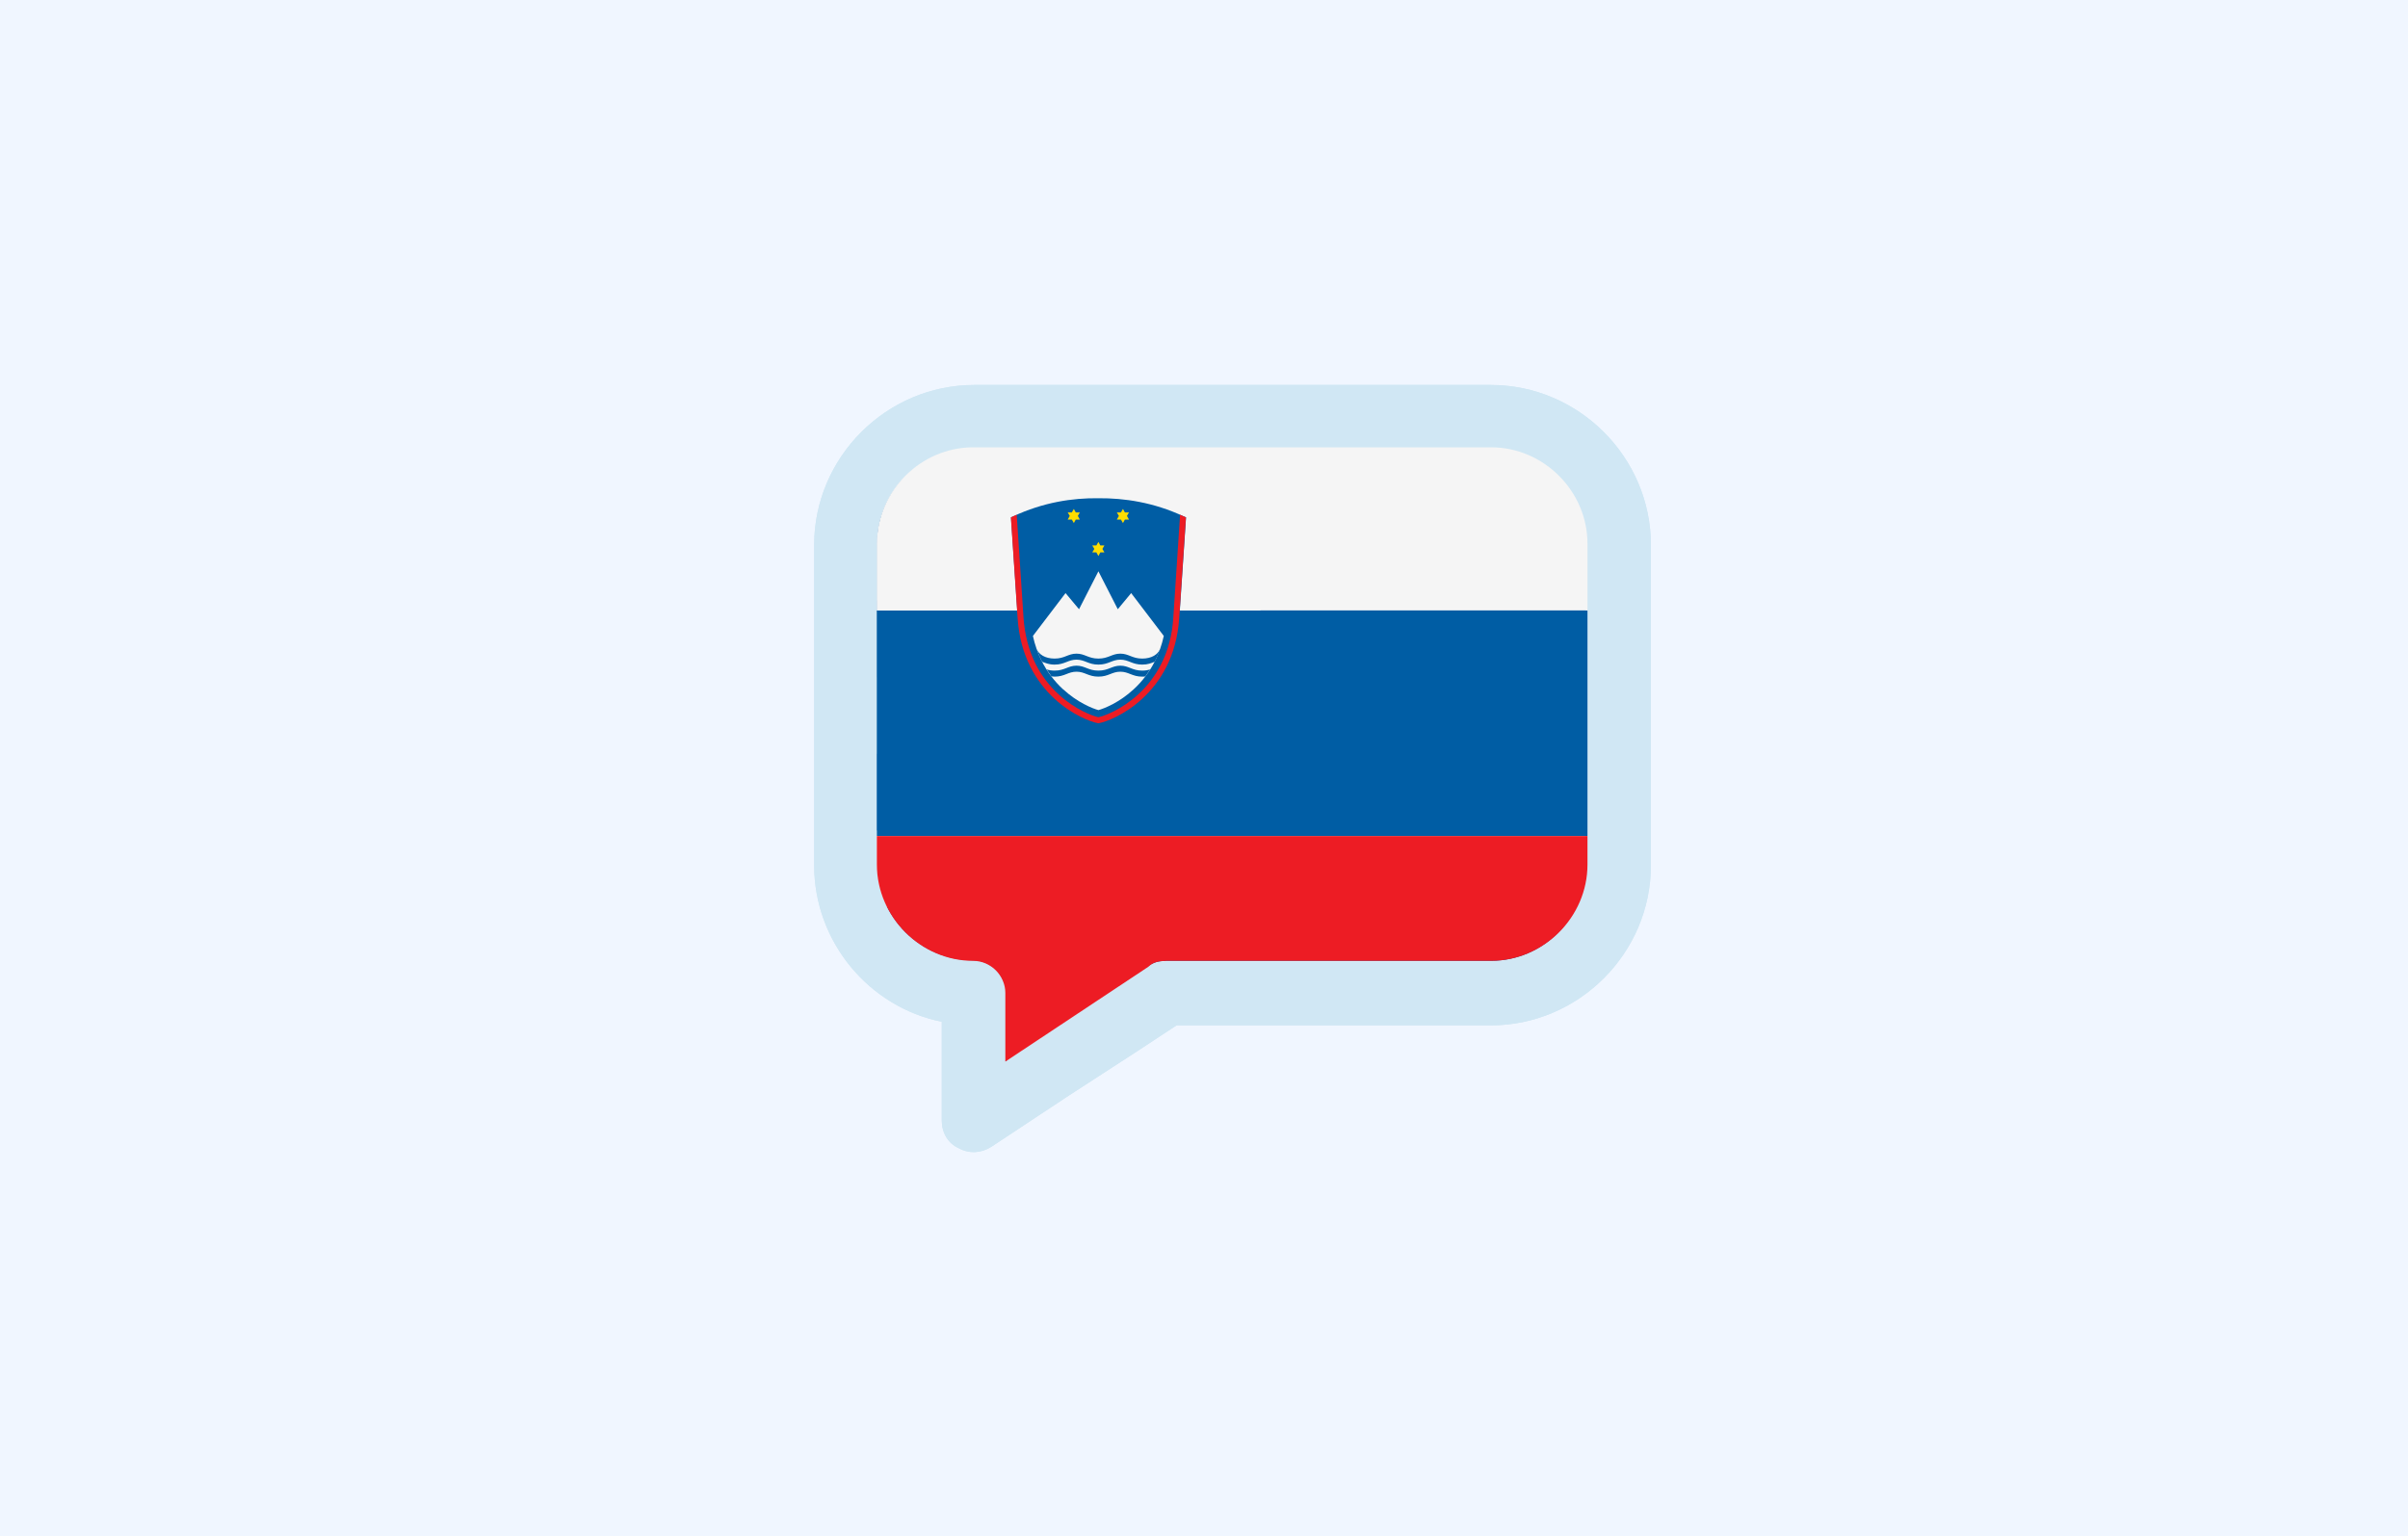 <?xml version="1.0" encoding="UTF-8"?><svg id="Calque_2" xmlns="http://www.w3.org/2000/svg" xmlns:xlink="http://www.w3.org/1999/xlink" viewBox="0 0 200 127.6"><defs><style>.cls-1{clip-path:url(#clippath);}.cls-2{fill:none;}.cls-2,.cls-3,.cls-4,.cls-5,.cls-6,.cls-7,.cls-8,.cls-9{stroke-width:0px;}.cls-10{clip-path:url(#clippath-2);}.cls-3{fill:#d0e7f4;}.cls-4{fill:#ed1c24;}.cls-5{fill:#fd0;}.cls-6{fill:#f0f6ff;}.cls-7{fill:#f5f5f5;}.cls-8{fill:#0055a4;}.cls-9{fill:#005da4;}</style><clipPath id="clippath"><path class="cls-2" d="M96.82,79.82h27.03c4.36,0,8-3.64,8-8v-26.66c0-4.36-3.64-8-8-8h-43.02c-4.36,0-8,3.64-8,8v26.66c0,4.36,3.64,8,8,8,1.45,0,2.67,1.21,2.67,2.67v5.7l11.88-7.88c.36-.36.85-.48,1.45-.48Z"/></clipPath><clipPath id="clippath-2"><path class="cls-2" d="M96.82,79.82h27.03c4.36,0,8-3.64,8-8v-26.66c0-4.36-3.64-8-8-8h-43.02c-4.36,0-8,3.64-8,8v26.66c0,4.36,3.64,8,8,8,1.45,0,2.67,1.21,2.67,2.67v5.7l11.88-7.88c.36-.36.85-.48,1.45-.48Z"/></clipPath></defs><g id="Calque_2-2"><rect class="cls-6" width="200" height="127.6"/><path class="cls-3" d="M83.52,88.18v-5.7c0-1.5-1.2-2.7-2.7-2.7-4.4,0-8-3.6-8-8v-26.5c0-4.4,3.6-8,8-8h42.9c4.4,0,8,3.6,8,8v26.6c0,4.4-3.6,8-8,8h-26.9c-.5,0-1,.1-1.5.4l-11.8,7.9ZM94.22,87.48l3.5-2.3h26.1c7.3,0,13.3-6,13.3-13.3v-26.6c0-7.3-6-13.3-13.3-13.3h-42.9c-7.3,0-13.3,6-13.3,13.3v26.6c0,6.4,4.6,11.8,10.6,13v8.2c0,1,.5,1.9,1.4,2.3.9.5,1.9.4,2.7-.1l6.5-4.3,5.4-3.5Z"/><g class="cls-1"><rect class="cls-8" x="72.86" y="37.16" width="82.28" height="6.36"/><rect class="cls-7" x="72.86" y="43.52" width="82.28" height="6.37"/><rect class="cls-8" x="72.86" y="49.89" width="82.28" height="6.37"/><rect class="cls-7" x="72.86" y="56.25" width="82.28" height="6.37"/><rect class="cls-8" x="72.86" y="62.62" width="82.28" height="6.37"/><rect class="cls-8" x="72.86" y="37.16" width="31.83" height="31.83"/><rect class="cls-7" x="72.86" y="68.99" width="82.28" height="6.37"/><rect class="cls-8" x="72.86" y="75.35" width="82.28" height="6.37"/><rect class="cls-8" x="72.86" y="88.08" width="59.02" height="6.37"/><rect class="cls-7" x="72.86" y="81.72" width="82.28" height="6.37"/><rect class="cls-7" x="72.86" y="49.89" width="31.83" height="6.37"/><rect class="cls-7" x="85.59" y="37.16" width="6.37" height="31.83"/></g><path class="cls-3" d="M83.52,88.18v-5.7c0-1.5-1.2-2.7-2.7-2.7-4.4,0-8-3.6-8-8v-26.5c0-4.4,3.6-8,8-8h42.9c4.4,0,8,3.6,8,8v26.6c0,4.4-3.6,8-8,8h-26.9c-.5,0-1,.1-1.5.4l-11.8,7.9ZM94.22,87.48l3.5-2.3h26.1c7.3,0,13.3-6,13.3-13.3v-26.6c0-7.3-6-13.3-13.3-13.3h-42.9c-7.3,0-13.3,6-13.3,13.3v26.6c0,6.4,4.6,11.8,10.6,13v8.2c0,1,.5,1.9,1.4,2.3.9.5,1.9.4,2.7-.1l6.5-4.3,5.4-3.5Z"/><g class="cls-10"><rect class="cls-9" x="67.62" y="50.71" width="66.54" height="18.73"/><rect class="cls-4" x="67.62" y="69.45" width="66.54" height="18.73"/><rect class="cls-7" x="67.62" y="31.98" width="66.54" height="18.73"/><path class="cls-9" d="M98.3,42.89c-2.48-1.16-4.93-1.52-7.07-1.5-2.15-.03-4.59.34-7.07,1.5-.12.06-.19.09-.19.09l.56,8.38c.43,6.4,5.51,8.52,6.68,8.72h.03s.03,0,.03,0c1.16-.2,6.25-2.32,6.68-8.72l.56-8.38s-.06-.03-.19-.09Z"/><path class="cls-4" d="M98.3,42.89c-.1-.04-.19-.09-.29-.13l-.03.52-.53,8.04c-.09,1.41-.43,2.71-1.01,3.85-.48.94-1.11,1.79-1.9,2.51-1.39,1.28-2.83,1.8-3.31,1.9-.48-.1-1.92-.62-3.31-1.9-.78-.72-1.42-1.56-1.9-2.51-.57-1.14-.91-2.44-1.01-3.85l-.53-8.04-.04-.52c-.1.04-.19.09-.29.13-.12.06-.19.09-.19.09l.56,8.38c.43,6.4,5.51,8.52,6.68,8.72h.03s.03,0,.03,0c1.16-.2,6.25-2.32,6.68-8.72l.56-8.38s-.06-.03-.19-.09Z"/><path class="cls-7" d="M88.3,57.26c1.18,1.09,2.42,1.59,2.93,1.73.51-.14,1.75-.64,2.93-1.73.73-.67,1.33-1.47,1.77-2.35.32-.64.57-1.34.73-2.08l-2.71-3.56-1.11,1.34-1.61-3.15-1.61,3.15-1.12-1.34-2.71,3.56c.16.74.41,1.44.73,2.08.44.88,1.04,1.67,1.77,2.35Z"/><polygon class="cls-5" points="91.56 45.6 91.73 45.31 91.39 45.31 91.23 45.02 91.06 45.31 90.72 45.31 90.89 45.6 90.72 45.89 91.06 45.89 91.23 46.19 91.39 45.89 91.73 45.89 91.56 45.6"/><polygon class="cls-5" points="89.52 42.86 89.69 42.57 89.35 42.57 89.19 42.28 89.02 42.57 88.68 42.57 88.85 42.86 88.68 43.16 89.02 43.16 89.19 43.45 89.35 43.16 89.69 43.16 89.52 42.86"/><polygon class="cls-5" points="92.93 42.86 92.76 42.57 93.1 42.57 93.27 42.28 93.43 42.57 93.77 42.57 93.6 42.86 93.77 43.16 93.43 43.16 93.27 43.45 93.1 43.16 92.76 43.16 92.93 42.86"/><path class="cls-9" d="M94.87,55.71c-.84,0-1.12-.41-1.82-.41s-.98.41-1.82.41-1.12-.41-1.82-.41-.98.41-1.82.41c-.27,0-.48-.04-.66-.1.13.2.26.39.4.58.08,0,.17.02.26.02.84,0,1.12-.41,1.82-.41s.98.41,1.82.41,1.12-.41,1.82-.41.98.41,1.82.41c.09,0,.18,0,.26-.02.14-.19.27-.38.4-.58-.19.06-.4.1-.66.1Z"/><path class="cls-9" d="M96.36,53.9c-.18.46-.7.81-1.49.81-.84,0-1.12-.41-1.82-.41s-.98.41-1.82.41-1.12-.41-1.82-.41-.98.41-1.82.41c-.79,0-1.31-.35-1.49-.8.12.35.27.69.43,1.02,0,.01.01.03.02.04.29.11.58.24,1.04.24.84,0,1.12-.41,1.82-.41s.98.41,1.82.41,1.12-.41,1.82-.41.98.41,1.82.41c.46,0,.75-.12,1.04-.24,0-.01.02-.03.02-.04.16-.33.31-.66.43-1.02Z"/></g></g></svg>